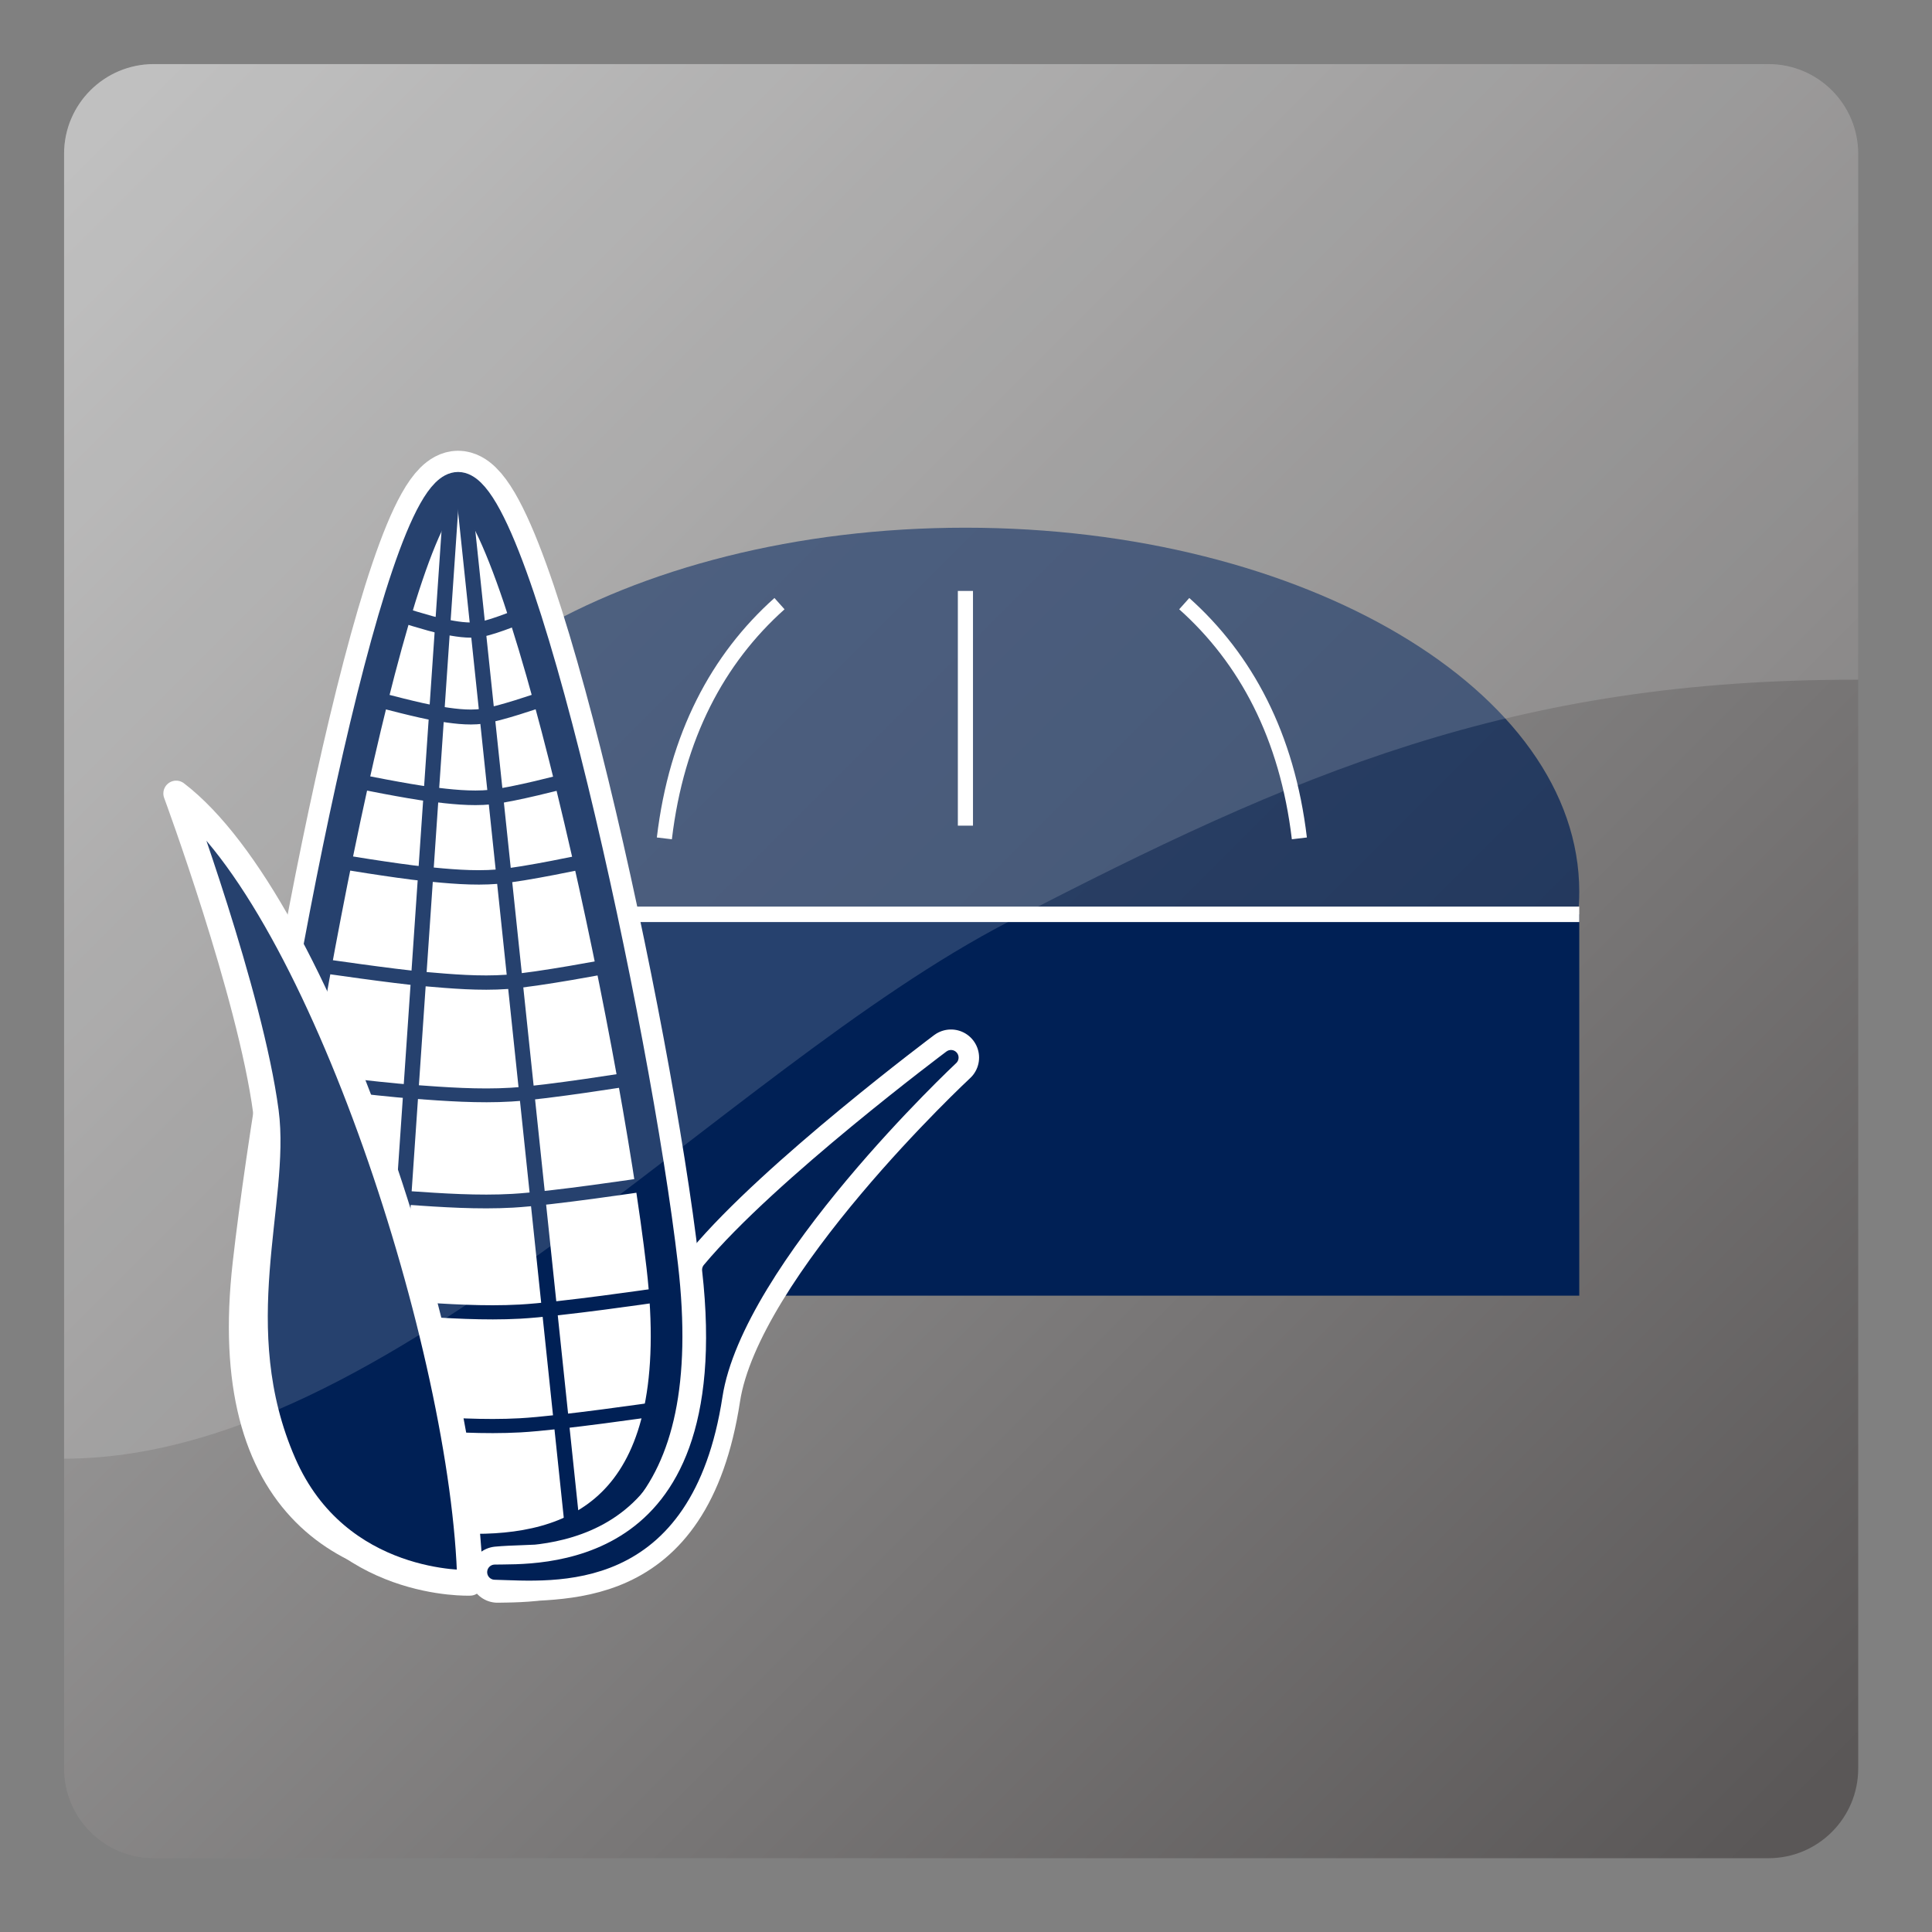 <?xml version="1.0" encoding="UTF-8" standalone="no"?><!DOCTYPE svg PUBLIC "-//W3C//DTD SVG 1.1//EN" "http://www.w3.org/Graphics/SVG/1.1/DTD/svg11.dtd"><svg width="100%" height="100%" viewBox="0 0 1963 1963" version="1.1" xmlns="http://www.w3.org/2000/svg" xmlns:xlink="http://www.w3.org/1999/xlink" xml:space="preserve" xmlns:serif="http://www.serif.com/" style="fill-rule:evenodd;clip-rule:evenodd;stroke-linejoin:round;stroke-miterlimit:1.5;"><rect x="0" y="0" width="1963" height="1963" fill="#808080" stroke="none"/><path d="M1888.02,156.25c0,-50.312 -40.833,-91.146 -91.146,-91.146l-1640.63,0c-50.312,0 -91.146,40.834 -91.146,91.146l0,1640.63c0,50.313 40.834,91.146 91.146,91.146l1640.63,0c50.313,0 91.146,-40.833 91.146,-91.146l0,-1640.63Z" style="fill:url(#_Linear1);"/><g><g><path d="M1603.4,928.996c0.804,-7.646 1.204,-15.304 1.204,-22.967c0,-204.133 -279.471,-369.862 -623.696,-369.862c-344.229,0 -623.7,165.729 -623.7,369.862c0,7.663 0.4,15.321 1.204,22.967l1244.99,0Z" style="fill:#002055;fill-opacity:0.7;"/><rect x="357.204" y="928.996" width="1247.4" height="387.458" style="fill:#002055;"/><path d="M357.204,928.996l1247.4,0" style="fill:none;stroke:#fff;stroke-width:15.67px;"/><path d="M980.904,600.404l0,238.492" style="fill:none;stroke:#fff;stroke-width:15.38px;"/><path d="M1320.22,851.825c-12.388,-104.171 -54.334,-182.496 -116.971,-238.492" style="fill:none;stroke:#fff;stroke-width:15.38px;"/><path d="M675.021,851.825c12.387,-104.171 54.333,-182.496 116.975,-238.492" style="fill:none;stroke:#fff;stroke-width:15.38px;"/></g><g><path d="M465.45,495.638c60.483,0 179.658,550.312 207.45,790.962c27.538,238.433 -79.471,287.942 -189.583,287.942c-110.113,0 -236.459,-49.425 -209.438,-287.942c27.792,-245.35 131.088,-790.962 191.571,-790.962Z" style="fill:#fff;stroke:#fff;stroke-width:75.29px;"/><path d="M465.45,495.638c60.483,0 179.658,550.312 207.45,790.962c27.538,238.433 -79.471,287.942 -189.583,287.942c-110.113,0 -236.459,-49.425 -209.438,-287.942c27.792,-245.35 131.088,-790.962 191.571,-790.962Z" style="fill:#fff;stroke:#002055;stroke-width:32.17px;"/><path d="M458.288,511.071l-71.955,1053.88" style="fill:none;stroke:#002055;stroke-width:15.42px;"/><path d="M472.229,511.071l109.117,1038.48" style="fill:none;stroke:#002055;stroke-width:15.42px;"/><path d="M403.108,623.096c0,0 32.984,10.75 47.163,13.479c12.5,2.404 25.358,4.871 37.912,2.888c14.23,-2.246 47.467,-16.367 47.467,-16.367" style="fill:none;stroke:#002055;stroke-width:15.42px;"/><path d="M386.333,711.429c0,0 40.192,10.75 57.471,13.479c15.234,2.405 30.904,4.867 46.2,2.888c17.338,-2.246 57.842,-16.367 57.842,-16.367" style="fill:none;stroke:#002055;stroke-width:15.17px;"/><path d="M361.638,793.521c0,0 53.016,10.754 75.808,13.479c20.092,2.404 40.762,4.871 60.937,2.888c22.871,-2.246 76.296,-16.367 76.296,-16.367" style="fill:none;stroke:#002055;stroke-width:14.83px;"/><path d="M281.638,1203.66c0,0 92.754,10.75 132.629,13.479c35.15,2.405 71.316,4.871 106.612,2.888c40.017,-2.246 133.488,-16.367 133.488,-16.367" style="fill:none;stroke:#002055;stroke-width:14px;"/><path d="M338.488,874.383c0,0 64.641,10.75 92.433,13.48c24.5,2.404 49.704,4.87 74.304,2.887c27.892,-2.246 93.038,-16.367 93.038,-16.367" style="fill:none;stroke:#002055;stroke-width:14.63px;"/><path d="M326.363,981.254c0,0 73.183,10.75 104.645,13.479c27.734,2.405 56.267,4.871 84.121,2.888c31.571,-2.246 105.321,-16.367 105.321,-16.367" style="fill:none;stroke:#002055;stroke-width:14.54px;"/><path d="M296.204,1095.83c0,0 86.496,10.75 123.683,13.479c32.78,2.404 66.505,4.871 99.426,2.888c37.316,-2.246 124.483,-16.367 124.483,-16.367" style="fill:none;stroke:#002055;stroke-width:14.04px;"/><path d="M281.638,1316.3c0,0 95.608,10.75 136.704,13.479c36.233,2.405 73.508,4.871 109.891,2.888c41.246,-2.246 137.592,-16.367 137.592,-16.367" style="fill:none;stroke:#002055;stroke-width:14.38px;"/><path d="M281.638,1431.84c0,0 95.608,10.75 136.704,13.479c36.233,2.404 73.508,4.871 109.891,2.887c41.246,-2.246 137.592,-16.366 137.592,-16.366" style="fill:none;stroke:#002055;stroke-width:14.38px;"/><path d="M505.542,1599.89c38.337,-1.05 254.5,8.908 218.304,-311.692c71.5,-85.771 242.404,-213.65 242.404,-213.65c0,0 -221.154,205.562 -242.554,345.071c-30.129,196.408 -157.317,174.387 -218.154,180.271Z" style="fill:#fff;stroke:#fff;stroke-width:57.08px;stroke-linecap:square;"/><path d="M502.696,1597.39c38.337,-1.05 254.542,13.408 218.35,-307.196c71.496,-85.767 245.204,-215.65 245.204,-215.65c0,0 -218.429,204.117 -239.829,343.629c-30.129,196.404 -163.458,180.779 -223.725,179.217Z" style="fill:#002055;stroke:#002055;stroke-width:15.42px;"/><path d="M477.629,1608.23c-5.275,-234.108 -152.092,-689.908 -298.637,-802.042c0,0 75.37,203.904 91.191,323.392c12.021,90.783 -42.441,219.162 17.867,357.283c55.4,126.888 189.579,121.367 189.579,121.367Z" style="fill:#002055;stroke:#fff;stroke-width:26.04px;"/></g></g><path d="M1888.02,156.25c0,-50.312 -40.833,-91.146 -91.146,-91.146l-1640.63,0c-50.312,0 -91.146,40.834 -91.146,91.146l0,1325.82c331.217,0 665.679,-393.263 959.809,-545.592c291.266,-150.85 510.87,-246.612 863.108,-245.85l0,-534.375Z" style="fill:#fff;fill-opacity:0.15;"/><defs><linearGradient id="_Linear1" x1="0" y1="0" x2="1" y2="0" gradientUnits="userSpaceOnUse" gradientTransform="matrix(1704.27,1699.28,-1699.28,1704.27,127.474,120.823)"><stop offset="0" style="stop-color:#b5b5b5;stop-opacity:1"/><stop offset="1" style="stop-color:#5a5757;stop-opacity:1"/></linearGradient></defs></svg>